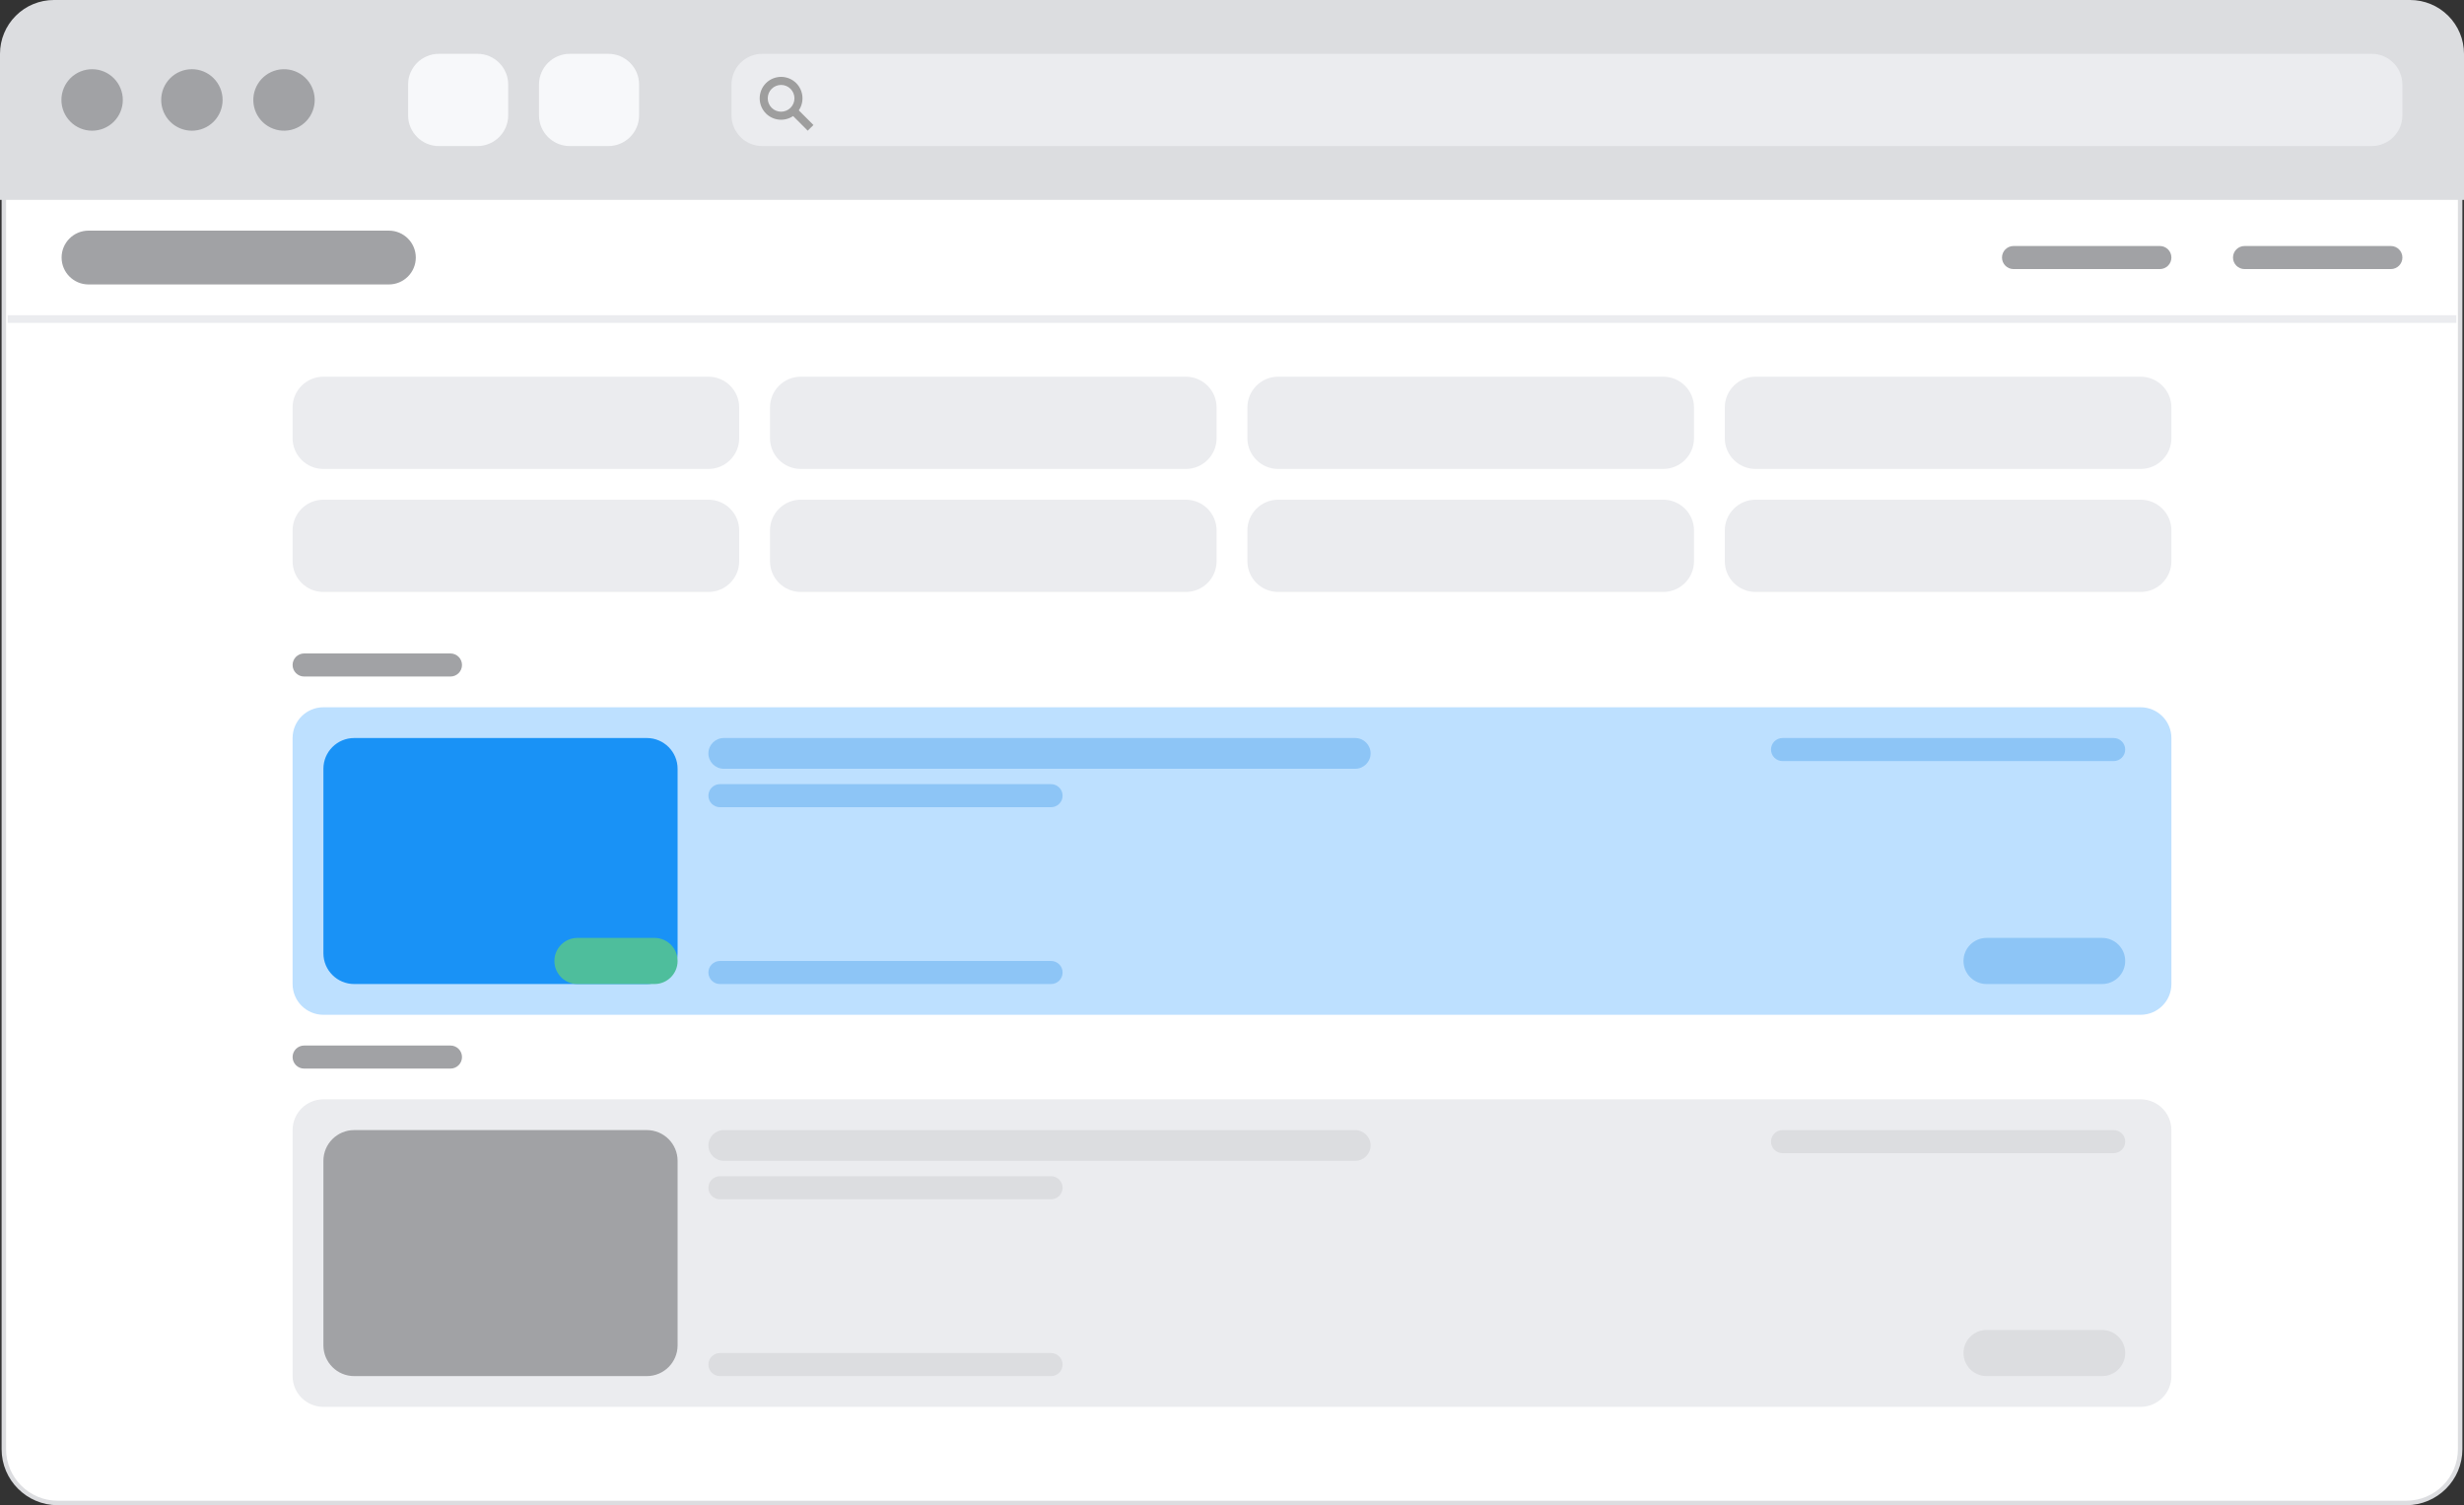 <?xml version="1.0" encoding="UTF-8"?> <svg xmlns="http://www.w3.org/2000/svg" width="550" height="336" viewBox="0 0 550 336" fill="none"><rect x="0" y="0" width="550" height="336" fill="#333333" stroke="none"/><path d="M537.109 0.859H12.891C6.246 0.859 0.859 6.237 0.859 12.871V323.472C0.859 330.106 6.246 335.484 12.891 335.484H537.109C543.754 335.484 549.141 330.106 549.141 323.472V12.871C549.141 6.237 543.754 0.859 537.109 0.859Z" fill="white" stroke="#DCDDE0"></path><path fill-rule="evenodd" clip-rule="evenodd" d="M12.031 0H537.969C541.16 0 544.22 1.266 546.476 3.518C548.732 5.771 550 8.826 550 12.012V44.617H0V12.012C0 8.826 1.268 5.771 3.524 3.518C5.78 1.266 8.84 0 12.031 0Z" fill="#DCDDE0"></path><path fill-rule="evenodd" clip-rule="evenodd" d="M26.881 24.961C26.536 25.791 26.029 26.546 25.391 27.18C24.753 27.815 23.996 28.317 23.163 28.659C22.33 29.001 21.437 29.175 20.537 29.172C19.636 29.169 18.745 28.988 17.915 28.64C16.236 27.933 14.908 26.591 14.219 24.907C13.531 23.224 13.539 21.336 14.242 19.659C14.587 18.828 15.094 18.074 15.732 17.44C16.37 16.805 17.127 16.302 17.96 15.961C18.793 15.619 19.685 15.445 20.586 15.448C21.487 15.451 22.378 15.632 23.208 15.979C24.886 16.687 26.214 18.03 26.902 19.713C27.591 21.396 27.583 23.283 26.881 24.961ZM47.681 27.163C47.046 27.8 46.291 28.306 45.459 28.651C44.627 28.997 43.735 29.174 42.835 29.174C41.934 29.174 41.042 28.997 40.21 28.651C39.378 28.306 38.623 27.8 37.988 27.163C36.702 25.874 35.98 24.129 35.98 22.31C35.98 20.491 36.702 18.746 37.988 17.457C38.623 16.819 39.378 16.314 40.21 15.968C41.042 15.623 41.934 15.445 42.835 15.445C43.735 15.445 44.627 15.623 45.459 15.968C46.291 16.314 47.046 16.819 47.681 17.457C48.967 18.746 49.689 20.491 49.689 22.31C49.689 24.129 48.967 25.874 47.681 27.163ZM70.067 20.743C70.483 22.513 70.179 24.375 69.222 25.922C68.265 27.468 66.732 28.573 64.96 28.992C64.083 29.197 63.174 29.228 62.285 29.081C61.396 28.935 60.544 28.615 59.779 28.14C59.014 27.665 58.35 27.044 57.826 26.312C57.302 25.581 56.927 24.753 56.724 23.877C56.308 22.107 56.612 20.244 57.57 18.698C58.527 17.151 60.06 16.047 61.832 15.628C62.709 15.423 63.618 15.392 64.507 15.538C65.396 15.685 66.247 16.005 67.012 16.48C67.777 16.955 68.441 17.576 68.965 18.308C69.489 19.039 69.863 19.867 70.067 20.743Z" fill="#A1A2A5"></path><path d="M529.375 12.012H170.156C166.359 12.012 163.281 15.085 163.281 18.876V25.74C163.281 29.531 166.359 32.604 170.156 32.604H529.375C533.172 32.604 536.25 29.531 536.25 25.74V18.876C536.25 15.085 533.172 12.012 529.375 12.012Z" fill="#EBECEF"></path><path d="M106.562 12.012H97.969C94.172 12.012 91.094 15.085 91.094 18.876V25.74C91.094 29.531 94.172 32.604 97.969 32.604H106.562C110.359 32.604 113.438 29.531 113.438 25.74V18.876C113.438 15.085 110.359 12.012 106.562 12.012Z" fill="#F7F8FA"></path><path d="M135.781 12.012H127.188C123.391 12.012 120.312 15.085 120.312 18.876V25.74C120.312 29.531 123.391 32.604 127.188 32.604H135.781C139.578 32.604 142.656 29.531 142.656 25.74V18.876C142.656 15.085 139.578 12.012 135.781 12.012Z" fill="#F7F8FA"></path><path fill-rule="evenodd" clip-rule="evenodd" d="M176.461 24.058C175.297 25.225 173.405 25.225 172.241 24.058C171.683 23.497 171.37 22.737 171.37 21.946C171.37 21.155 171.683 20.395 172.241 19.834C172.824 19.25 173.587 18.958 174.352 18.958C175.115 18.958 175.881 19.25 176.461 19.834C177.02 20.395 177.334 21.155 177.334 21.947C177.334 22.739 177.02 23.497 176.461 24.058ZM178.305 24.632C178.926 23.709 179.209 22.601 179.104 21.494C179 20.387 178.515 19.351 177.733 18.56C177.289 18.116 176.762 17.764 176.182 17.524C175.602 17.284 174.98 17.16 174.352 17.16C173.724 17.16 173.102 17.284 172.522 17.524C171.942 17.764 171.415 18.116 170.971 18.56C170.075 19.46 169.573 20.677 169.573 21.946C169.573 23.215 170.075 24.432 170.971 25.332C171.757 26.115 172.793 26.601 173.899 26.706C175.005 26.81 176.113 26.527 177.033 25.905L180.297 29.172L181.569 27.901L178.305 24.632Z" fill="#9E9E9E"></path><path fill-rule="evenodd" clip-rule="evenodd" d="M1.719 72.072H548.281V70.356H1.719V72.072Z" fill="#EBECEF"></path><path d="M158.125 84.086H72.188C68.391 84.086 65.312 87.159 65.312 90.95V97.814C65.312 101.605 68.391 104.678 72.188 104.678H158.125C161.922 104.678 165 101.605 165 97.814V90.95C165 87.159 161.922 84.086 158.125 84.086Z" fill="#EBECEF"></path><path d="M371.25 84.086H285.312C281.516 84.086 278.438 87.159 278.438 90.95V97.814C278.438 101.605 281.516 104.678 285.312 104.678H371.25C375.047 104.678 378.125 101.605 378.125 97.814V90.95C378.125 87.159 375.047 84.086 371.25 84.086Z" fill="#EBECEF"></path><path d="M264.688 84.086H178.75C174.953 84.086 171.875 87.159 171.875 90.95V97.814C171.875 101.605 174.953 104.678 178.75 104.678H264.688C268.484 104.678 271.562 101.605 271.562 97.814V90.95C271.562 87.159 268.484 84.086 264.688 84.086Z" fill="#EBECEF"></path><path d="M477.812 84.086H391.875C388.078 84.086 385 87.159 385 90.95V97.814C385 101.605 388.078 104.678 391.875 104.678H477.812C481.609 104.678 484.688 101.605 484.688 97.814V90.95C484.688 87.159 481.609 84.086 477.812 84.086Z" fill="#EBECEF"></path><path d="M158.125 111.543H72.188C68.391 111.543 65.312 114.616 65.312 118.407V125.271C65.312 129.062 68.391 132.135 72.188 132.135H158.125C161.922 132.135 165 129.062 165 125.271V118.407C165 114.616 161.922 111.543 158.125 111.543Z" fill="#EBECEF"></path><path d="M371.25 111.543H285.312C281.516 111.543 278.438 114.616 278.438 118.407V125.271C278.438 129.062 281.516 132.135 285.312 132.135H371.25C375.047 132.135 378.125 129.062 378.125 125.271V118.407C378.125 114.616 375.047 111.543 371.25 111.543Z" fill="#EBECEF"></path><path d="M264.688 111.543H178.75C174.953 111.543 171.875 114.616 171.875 118.407V125.271C171.875 129.062 174.953 132.135 178.75 132.135H264.688C268.484 132.135 271.562 129.062 271.562 125.271V118.407C271.562 114.616 268.484 111.543 264.688 111.543Z" fill="#EBECEF"></path><path d="M477.812 111.543H391.875C388.078 111.543 385 114.616 385 118.407V125.271C385 129.062 388.078 132.135 391.875 132.135H477.812C481.609 132.135 484.688 129.062 484.688 125.271V118.407C484.688 114.616 481.609 111.543 477.812 111.543Z" fill="#EBECEF"></path><path d="M477.812 157.875H72.188C68.391 157.875 65.312 160.948 65.312 164.739V219.652C65.312 223.443 68.391 226.516 72.188 226.516H477.812C481.609 226.516 484.687 223.443 484.687 219.652V164.739C484.687 160.948 481.609 157.875 477.812 157.875Z" fill="#BDE0FF"></path><path d="M144.375 164.738H79.062C75.266 164.738 72.188 167.811 72.188 171.602V212.787C72.188 216.578 75.266 219.651 79.062 219.651H144.375C148.172 219.651 151.25 216.578 151.25 212.787V171.602C151.25 167.811 148.172 164.738 144.375 164.738Z" fill="#1992F6"></path><path d="M146.094 209.355H128.906C126.059 209.355 123.75 211.66 123.75 214.504C123.75 217.347 126.059 219.652 128.906 219.652H146.094C148.941 219.652 151.25 217.347 151.25 214.504C151.25 211.66 148.941 209.355 146.094 209.355Z" fill="#4EBE9C"></path><path d="M302.5 164.738H161.562C159.664 164.738 158.125 166.275 158.125 168.17C158.125 170.066 159.664 171.602 161.562 171.602H302.5C304.398 171.602 305.938 170.066 305.938 168.17C305.938 166.275 304.398 164.738 302.5 164.738Z" fill="#8DC5F6"></path><path d="M234.609 175.035H160.703C159.279 175.035 158.125 176.188 158.125 177.609C158.125 179.031 159.279 180.183 160.703 180.183H234.609C236.033 180.183 237.187 179.031 237.187 177.609C237.187 176.188 236.033 175.035 234.609 175.035Z" fill="#8DC5F6"></path><path d="M234.609 214.504H160.703C159.279 214.504 158.125 215.656 158.125 217.078C158.125 218.5 159.279 219.652 160.703 219.652H234.609C236.033 219.652 237.187 218.5 237.187 217.078C237.187 215.656 236.033 214.504 234.609 214.504Z" fill="#8DC5F6"></path><path d="M471.797 164.738H397.891C396.467 164.738 395.312 165.891 395.312 167.312C395.312 168.734 396.467 169.886 397.891 169.886H471.797C473.221 169.886 474.375 168.734 474.375 167.312C474.375 165.891 473.221 164.738 471.797 164.738Z" fill="#8DC5F6"></path><path d="M469.219 209.355H443.438C440.59 209.355 438.281 211.66 438.281 214.504C438.281 217.347 440.59 219.652 443.438 219.652H469.219C472.066 219.652 474.375 217.347 474.375 214.504C474.375 211.66 472.066 209.355 469.219 209.355Z" fill="#8DC5F6"></path><path d="M533.672 54.914H501.016C499.592 54.914 498.438 56.066 498.438 57.488C498.438 58.91 499.592 60.062 501.016 60.062H533.672C535.096 60.062 536.25 58.91 536.25 57.488C536.25 56.066 535.096 54.914 533.672 54.914Z" fill="#A1A2A5"></path><path d="M482.109 54.914H449.453C448.029 54.914 446.875 56.066 446.875 57.488C446.875 58.91 448.029 60.062 449.453 60.062H482.109C483.533 60.062 484.688 58.91 484.688 57.488C484.688 56.066 483.533 54.914 482.109 54.914Z" fill="#A1A2A5"></path><path d="M100.547 145.863H67.891C66.467 145.863 65.312 147.016 65.312 148.437C65.312 149.859 66.467 151.011 67.891 151.011H100.547C101.971 151.011 103.125 149.859 103.125 148.437C103.125 147.016 101.971 145.863 100.547 145.863Z" fill="#A1A2A5"></path><path d="M100.547 233.379H67.891C66.467 233.379 65.312 234.531 65.312 235.953C65.312 237.375 66.467 238.527 67.891 238.527H100.547C101.971 238.527 103.125 237.375 103.125 235.953C103.125 234.531 101.971 233.379 100.547 233.379Z" fill="#A1A2A5"></path><path d="M86.797 51.48H19.766C16.443 51.48 13.75 54.169 13.75 57.487C13.75 60.804 16.443 63.493 19.766 63.493H86.797C90.119 63.493 92.812 60.804 92.812 57.487C92.812 54.169 90.119 51.48 86.797 51.48Z" fill="#A1A2A5"></path><path d="M477.812 245.391H72.188C68.391 245.391 65.312 248.464 65.312 252.255V307.168C65.312 310.958 68.391 314.032 72.188 314.032H477.812C481.609 314.032 484.687 310.958 484.687 307.168V252.255C484.687 248.464 481.609 245.391 477.812 245.391Z" fill="#EBECEF"></path><path d="M144.375 252.254H79.062C75.266 252.254 72.188 255.327 72.188 259.118V300.303C72.188 304.094 75.266 307.167 79.062 307.167H144.375C148.172 307.167 151.25 304.094 151.25 300.303V259.118C151.25 255.327 148.172 252.254 144.375 252.254Z" fill="#A1A2A5"></path><path d="M302.5 252.254H161.562C159.664 252.254 158.125 253.79 158.125 255.686C158.125 257.581 159.664 259.118 161.562 259.118H302.5C304.398 259.118 305.938 257.581 305.938 255.686C305.938 253.79 304.398 252.254 302.5 252.254Z" fill="#DCDDE0"></path><path d="M234.609 262.551H160.703C159.279 262.551 158.125 263.703 158.125 265.125C158.125 266.546 159.279 267.699 160.703 267.699H234.609C236.033 267.699 237.187 266.546 237.187 265.125C237.187 263.703 236.033 262.551 234.609 262.551Z" fill="#DCDDE0"></path><path d="M234.609 302.02H160.703C159.279 302.02 158.125 303.172 158.125 304.594C158.125 306.015 159.279 307.168 160.703 307.168H234.609C236.033 307.168 237.187 306.015 237.187 304.594C237.187 303.172 236.033 302.02 234.609 302.02Z" fill="#DCDDE0"></path><path d="M471.797 252.254H397.891C396.467 252.254 395.312 253.406 395.312 254.828C395.312 256.25 396.467 257.402 397.891 257.402H471.797C473.221 257.402 474.375 256.25 474.375 254.828C474.375 253.406 473.221 252.254 471.797 252.254Z" fill="#DCDDE0"></path><path d="M469.219 296.871H443.438C440.59 296.871 438.281 299.176 438.281 302.019C438.281 304.862 440.59 307.167 443.438 307.167H469.219C472.066 307.167 474.375 304.862 474.375 302.019C474.375 299.176 472.066 296.871 469.219 296.871Z" fill="#DCDDE0"></path></svg> 